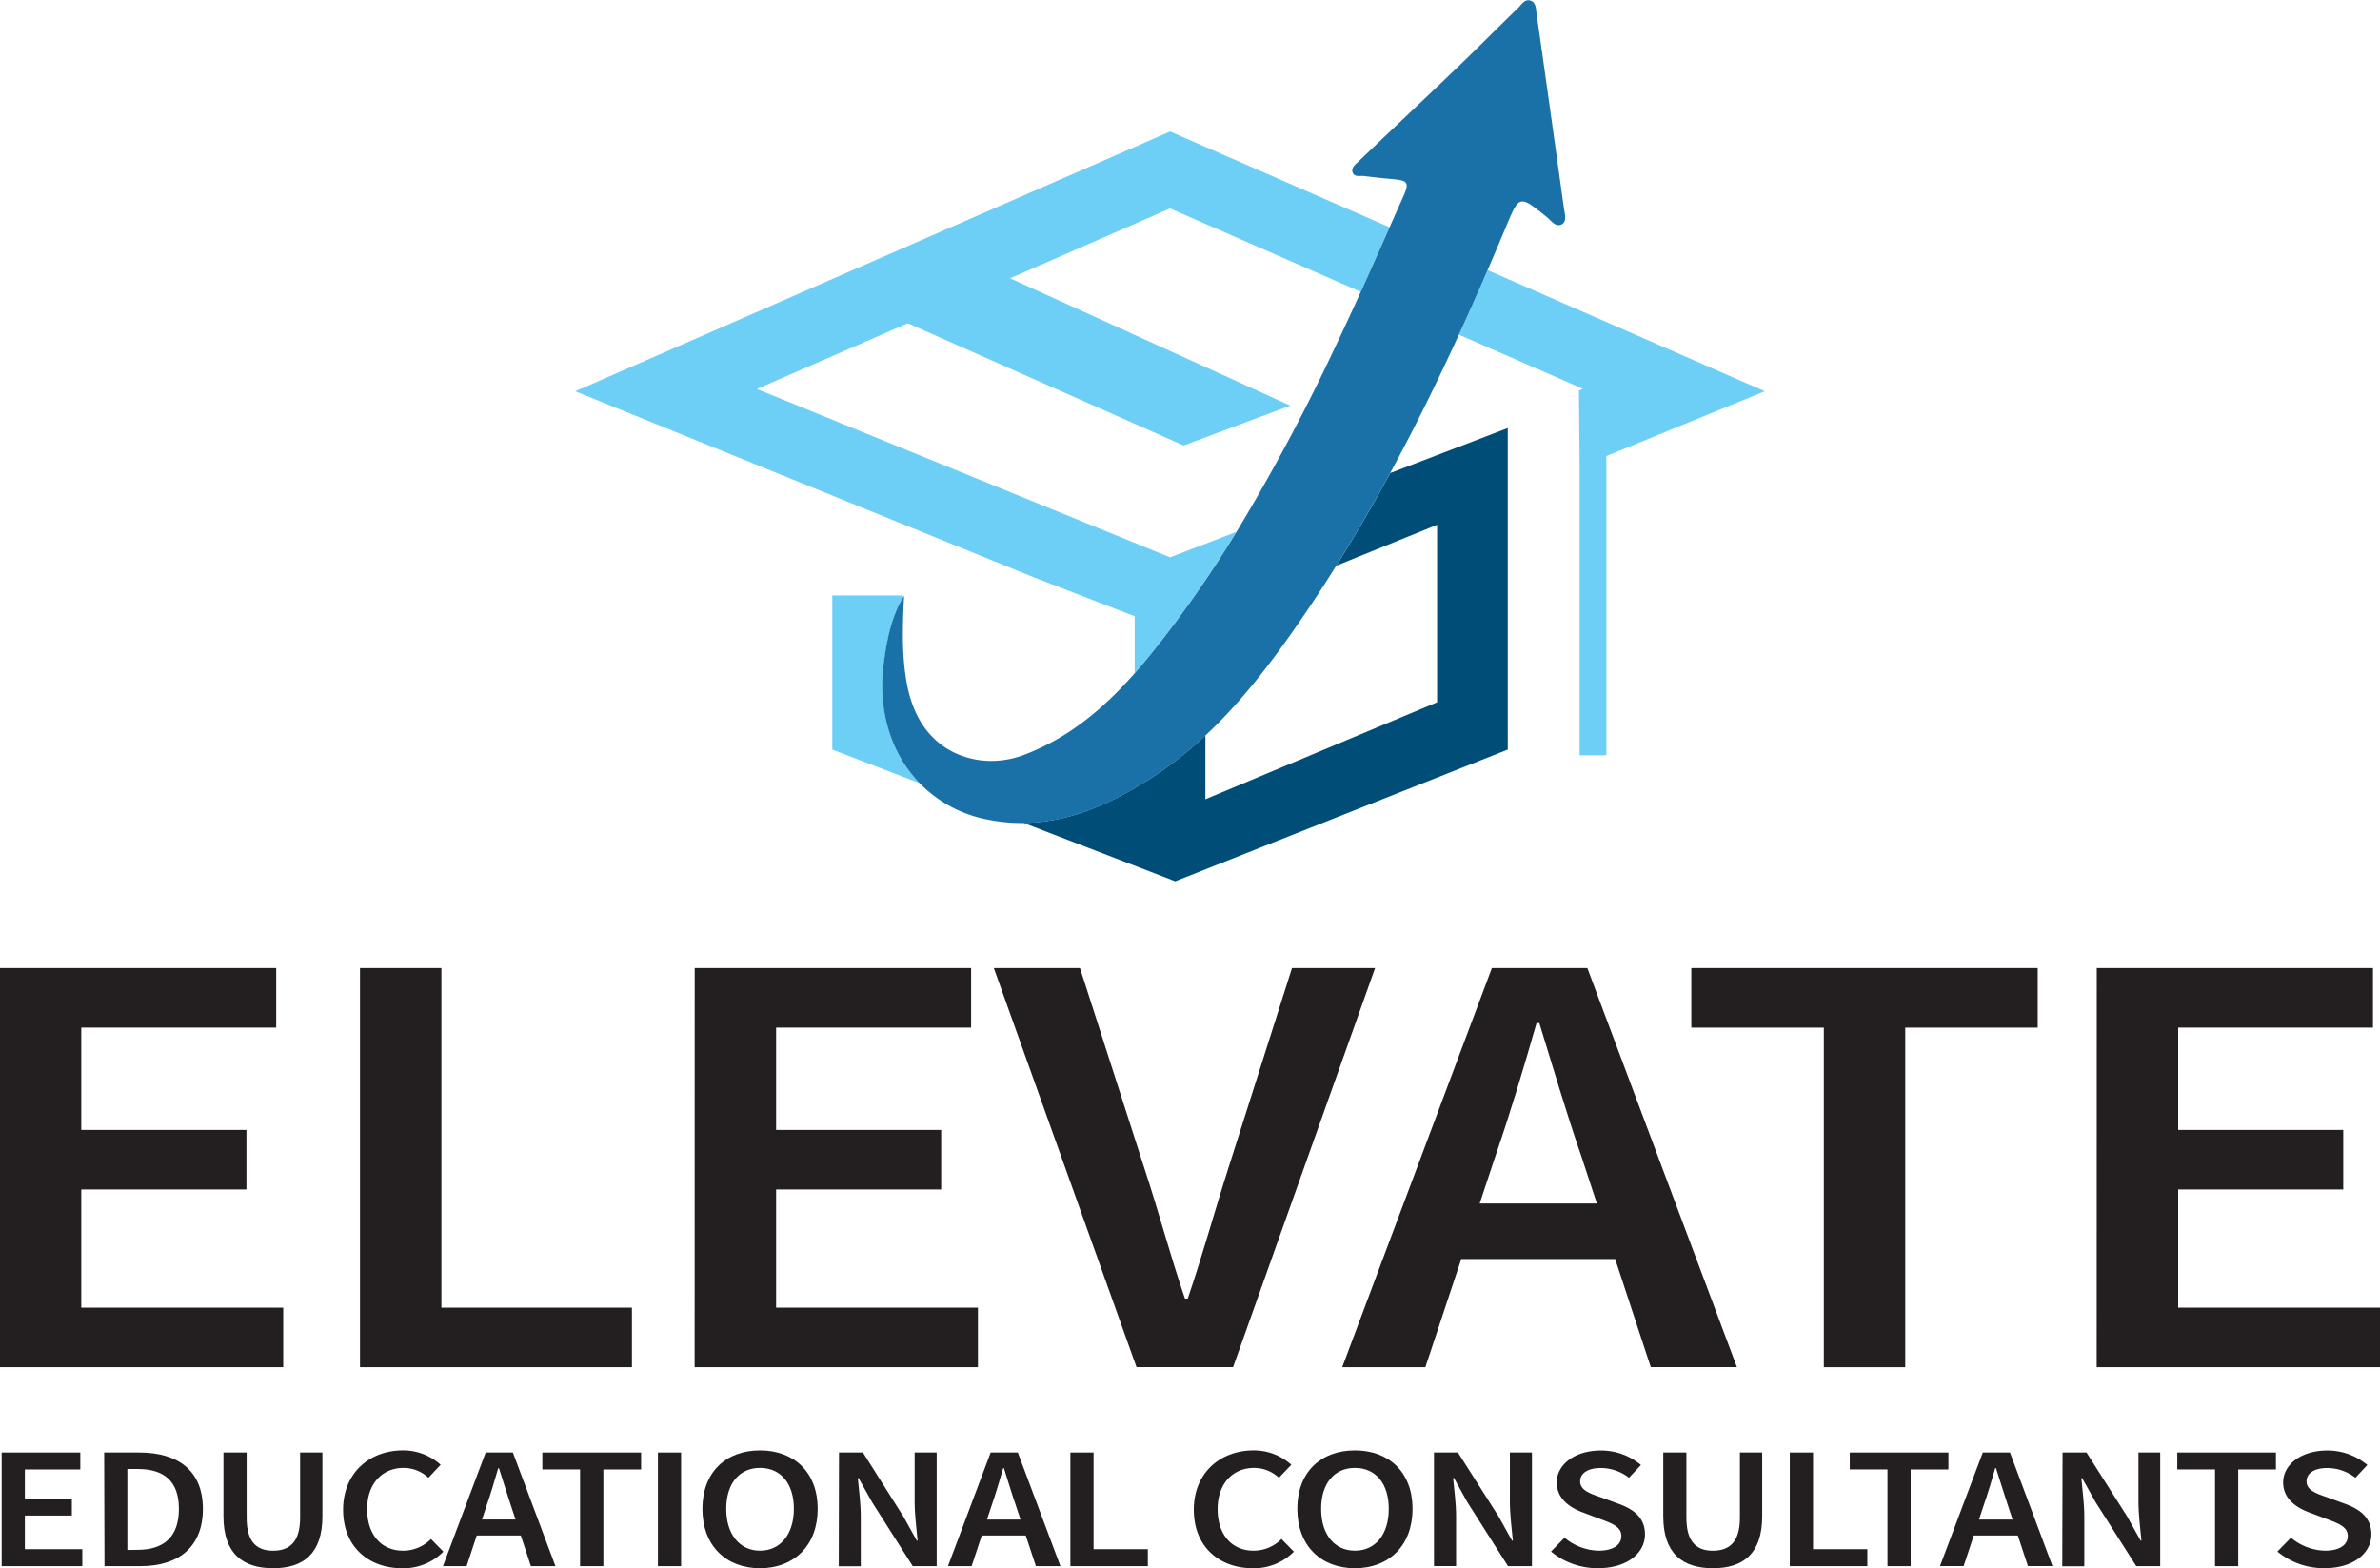 <svg xmlns="http://www.w3.org/2000/svg" viewBox="0 0 596.45 392.99"><defs><style>.cls-1{fill:#231f20;}.cls-2{fill:#6dcff6;}.cls-3{fill:#004e77;}.cls-4{fill:#1971a8;}</style></defs><g id="Layer_2" data-name="Layer 2"><g id="Layer_1-2" data-name="Layer 1"><path class="cls-1" d="M14.63,242.6H83.85v14.93H35v25.63H76.39v14.92H35v29.61H85.61v14.93h-71Z" transform="translate(-14.63)"></path><path class="cls-1" d="M104.85,242.6h20.4v85.09H173v14.93H104.85Z" transform="translate(-14.63)"></path><path class="cls-1" d="M188.73,242.6H258v14.93H209.13v25.63H250.5v14.92H209.13v29.61h50.58v14.93h-71Z" transform="translate(-14.63)"></path><path class="cls-1" d="M263.69,242.6h21.59l16.18,50.29c3.73,11.34,6.26,21.16,10.13,32.54h.7c3.87-11.38,6.51-21.2,10.13-32.54l16-50.29h20.82l-35.59,100h-24.2Z" transform="translate(-14.63)"></path><path class="cls-1" d="M388.51,242.6h23.92l37.49,100H428.33L410.81,289.4c-3.66-10.58-7-22-10.41-33h-.7c-3.17,11.07-6.54,22.39-10.2,33l-17.66,53.22H351Zm-15.33,59h54.16v13.92H373.18Z" transform="translate(-14.63)"></path><path class="cls-1" d="M471.7,257.53H438.49V242.6H525.3v14.93H492.1v85.09H471.7Z" transform="translate(-14.63)"></path><path class="cls-1" d="M540.1,242.6h69.22v14.93H560.5v25.63h41.37v14.92H560.5v29.61h50.58v14.93h-71Z" transform="translate(-14.63)"></path><path class="cls-1" d="M15.05,364H34.76v4.25H20.86v7.3H32.64v4.25H20.86v8.43h14.4v4.25H15.05Z" transform="translate(-14.63)"></path><path class="cls-1" d="M40.74,364h8.74c10,0,16,4.7,16,14.13s-5.93,14.35-15.66,14.35h-9Zm8.36,24.39c6.59,0,10.37-3.26,10.37-10.26s-3.78-10-10.37-10H46.55v20.3Z" transform="translate(-14.63)"></path><path class="cls-1" d="M70.63,380V364h5.81v16.37c0,6.2,2.66,8.24,6.63,8.24s6.77-2,6.77-8.24V364h5.59v16c0,9.35-4.77,13-12.36,13S70.63,389.33,70.63,380Z" transform="translate(-14.63)"></path><path class="cls-1" d="M100.62,378.33c0-9.32,6.71-14.86,15-14.86a14,14,0,0,1,9.44,3.6L122,370.33a9.14,9.14,0,0,0-6.21-2.47c-5.33,0-9.15,3.92-9.15,10.31s3.52,10.43,9,10.43a9.77,9.77,0,0,0,7-2.92l3.11,3.17A14,14,0,0,1,115.38,393C107.15,393,100.62,387.75,100.62,378.33Z" transform="translate(-14.63)"></path><path class="cls-1" d="M136.34,364h6.82l10.67,28.48h-6.15l-5-15.16c-1-3-2-6.26-3-9.38h-.2c-.9,3.15-1.86,6.37-2.91,9.38l-5,15.16h-5.93ZM132,380.79H147.4v4H132Z" transform="translate(-14.63)"></path><path class="cls-1" d="M160,368.24h-9.45V364H175.3v4.25h-9.46v24.23H160Z" transform="translate(-14.63)"></path><path class="cls-1" d="M179.51,364h5.81v28.48h-5.81Z" transform="translate(-14.63)"></path><path class="cls-1" d="M190.66,378.12c0-9.22,5.91-14.65,14.44-14.65s14.45,5.46,14.45,14.65S213.64,393,205.1,393,190.66,387.33,190.66,378.12Zm22.92,0c0-6.4-3.33-10.26-8.48-10.26s-8.47,3.86-8.47,10.26S200,388.6,205.1,388.6,213.58,384.51,213.58,378.12Z" transform="translate(-14.63)"></path><path class="cls-1" d="M224.89,364h6L241,380l3.39,6.08h.2c-.28-2.95-.74-6.55-.74-9.72V364h5.52v28.48h-6l-10.17-16-3.39-6.06h-.2c.28,3,.74,6.45.74,9.62v12.47h-5.52Z" transform="translate(-14.63)"></path><path class="cls-1" d="M262.9,364h6.81l10.67,28.48h-6.15l-5-15.16c-1.05-3-2-6.26-3-9.38h-.2c-.9,3.15-1.86,6.37-2.9,9.38l-5,15.16h-5.93Zm-4.37,16.8H274v4H258.53Z" transform="translate(-14.63)"></path><path class="cls-1" d="M282.88,364h5.81v24.23h13.6v4.25H282.88Z" transform="translate(-14.63)"></path><path class="cls-1" d="M313.81,378.33c0-9.32,6.71-14.86,15-14.86a14,14,0,0,1,9.44,3.6l-3.11,3.26a9.14,9.14,0,0,0-6.21-2.47c-5.33,0-9.15,3.92-9.15,10.31s3.52,10.43,9,10.43a9.77,9.77,0,0,0,7-2.92l3.11,3.17A14,14,0,0,1,328.57,393C320.34,393,313.81,387.75,313.81,378.33Z" transform="translate(-14.63)"></path><path class="cls-1" d="M339.75,378.12c0-9.22,5.91-14.65,14.44-14.65s14.44,5.46,14.44,14.65S362.73,393,354.19,393,339.75,387.33,339.75,378.12Zm22.92,0c0-6.4-3.33-10.26-8.48-10.26s-8.47,3.86-8.47,10.26,3.32,10.48,8.47,10.48S362.67,384.51,362.67,378.12Z" transform="translate(-14.63)"></path><path class="cls-1" d="M374,364h6l10.18,16,3.38,6.08h.21c-.29-2.95-.75-6.55-.75-9.72V364h5.53v28.48h-6l-10.17-16L379,370.38h-.2c.28,3,.74,6.45.74,9.62v12.47H374Z" transform="translate(-14.63)"></path><path class="cls-1" d="M403.33,388.82l3.39-3.47a13.77,13.77,0,0,0,8.53,3.25c3.69,0,5.71-1.45,5.71-3.67s-2.12-3.09-5.09-4.19l-4.48-1.69c-3.22-1.17-6.62-3.39-6.62-7.55,0-4.54,4.61-8,11-8a15.51,15.51,0,0,1,10.1,3.63l-3,3.2a11.46,11.46,0,0,0-7.11-2.44c-3.1,0-5.13,1.26-5.13,3.34,0,2.24,2.5,3.07,5.21,4l4.42,1.62c3.89,1.41,6.62,3.55,6.62,7.68,0,4.61-4.41,8.46-11.76,8.46A18.26,18.26,0,0,1,403.33,388.82Z" transform="translate(-14.63)"></path><path class="cls-1" d="M431.46,380V364h5.8v16.37c0,6.2,2.67,8.24,6.64,8.24s6.77-2,6.77-8.24V364h5.58v16c0,9.35-4.76,13-12.35,13S431.46,389.33,431.46,380Z" transform="translate(-14.63)"></path><path class="cls-1" d="M463.17,364H469v24.23h13.6v4.25H463.17Z" transform="translate(-14.63)"></path><path class="cls-1" d="M487.65,368.24H478.2V364h24.72v4.25h-9.46v24.23h-5.81Z" transform="translate(-14.63)"></path><path class="cls-1" d="M511.54,364h6.81L529,392.47h-6.15l-5-15.16c-1-3-2-6.26-3-9.38h-.2c-.9,3.15-1.86,6.37-2.91,9.38l-5,15.16h-5.93Zm-4.36,16.8H522.6v4H507.18Z" transform="translate(-14.63)"></path><path class="cls-1" d="M531.53,364h6l10.17,16,3.39,6.08h.2c-.28-2.95-.74-6.55-.74-9.72V364H556v28.48h-6l-10.17-16-3.39-6.06h-.2c.28,3,.74,6.45.74,9.62v12.47h-5.52Z" transform="translate(-14.63)"></path><path class="cls-1" d="M569.74,368.24h-9.46V364H585v4.25h-9.45v24.23h-5.81Z" transform="translate(-14.63)"></path><path class="cls-1" d="M585.37,388.82l3.39-3.47a13.8,13.8,0,0,0,8.53,3.25c3.69,0,5.71-1.45,5.71-3.67s-2.11-3.09-5.09-4.19l-4.48-1.69c-3.22-1.17-6.62-3.39-6.62-7.55,0-4.54,4.61-8,11-8a15.51,15.51,0,0,1,10.1,3.63l-3,3.2a11.46,11.46,0,0,0-7.11-2.44c-3.1,0-5.13,1.26-5.13,3.34,0,2.24,2.5,3.07,5.21,4l4.42,1.62c3.89,1.41,6.62,3.55,6.62,7.68,0,4.61-4.41,8.46-11.76,8.46A18.26,18.26,0,0,1,585.37,388.82Z" transform="translate(-14.63)"></path><path class="cls-2" d="M387.43,67.69q-3.51,8.13-7.19,16.18L410.33,97l1,.46-1,.42L410.5,117v72.28h6.71v-75L456.9,98.05ZM158.79,98.05l115,46.65L299,154.44v14.22c1.85-2.1,3.64-4.27,5.38-6.47q1.72-2.16,3.39-4.36c1.34-1.75,2.64-3.52,3.93-5.31q6.78-9.37,12.77-19.23l-16.62,6.37L204.32,97.48,242.13,81l69.12,30.64,26.73-10L267.77,69.74l40.08-17.51,47.78,20.89c2.44-5.38,4.83-10.77,7.23-16.17l-55-24Zm77.33,68.4c.75-5.75,1.79-11.46,4.81-16.63v-.6H223.21v38.63l21.87,8.4C238,189,234.57,178.33,236.12,166.45Z" transform="translate(-14.63)"></path><path class="cls-3" d="M392.49,107.27v80.58l-83.33,33-38.07-14.65c8.86-.05,17.11-2.87,25-7.07,1-.53,1.95-1.07,2.92-1.63s1.92-1.14,2.87-1.73a95.27,95.27,0,0,0,14.83-11.47v16l58.07-24.31V131.52l-25.26,10.24c4.76-7.61,9.24-15.35,13.51-23.21Z" transform="translate(-14.63)"></path><path class="cls-4" d="M406.14,56.14c-1.57,1-2.75-.85-3.89-1.76-6.9-5.57-6.85-5.57-10.26,2.59q-2.24,5.37-4.56,10.72-3.51,8.13-7.19,16.18c-5.38,11.75-11.07,23.34-17.22,34.68-4.27,7.86-8.75,15.6-13.51,23.21q-4.36,7-9.05,13.81c-7.12,10.35-14.68,20.29-23.76,28.77a95.27,95.27,0,0,1-14.83,11.47c-.95.59-1.91,1.17-2.87,1.73s-1.94,1.1-2.92,1.63c-7.89,4.2-16.14,7-25,7.07a43.15,43.15,0,0,1-9.65-1,32,32,0,0,1-16.35-9c-7.05-7.26-10.51-17.92-9-29.8.75-5.75,1.79-11.46,4.81-16.63l.31-.53c-.37,7.52-.65,14.92.75,22.3a31,31,0,0,0,1.6,5.6c3,7.59,8.9,12.36,17,13.37A23,23,0,0,0,271.69,189c1.48-.56,2.93-1.21,4.37-1.91,9.13-4.43,16.42-11,22.94-18.38,1.85-2.1,3.64-4.27,5.38-6.47q1.72-2.16,3.39-4.36c1.34-1.75,2.64-3.52,3.93-5.31q6.78-9.37,12.77-19.23a502.26,502.26,0,0,0,25.31-47.53q3-6.3,5.85-12.64c2.44-5.38,4.83-10.77,7.23-16.17q1.62-3.68,3.27-7.34c1.8-4,1.48-4.44-2.9-4.82-2.24-.2-4.48-.45-6.72-.72-1.05-.14-2.54.37-2.93-1-.33-1.18.84-2,1.62-2.77,8.24-7.87,16.55-15.68,24.78-23.57,5.07-4.86,10-9.86,15.08-14.76.87-.85,1.62-2.29,3.06-1.89s1.41,2,1.58,3.19q3.48,24.44,6.87,48.89C406.76,53.51,407.34,55.41,406.14,56.14Z" transform="translate(-14.63)"></path></g></g></svg>